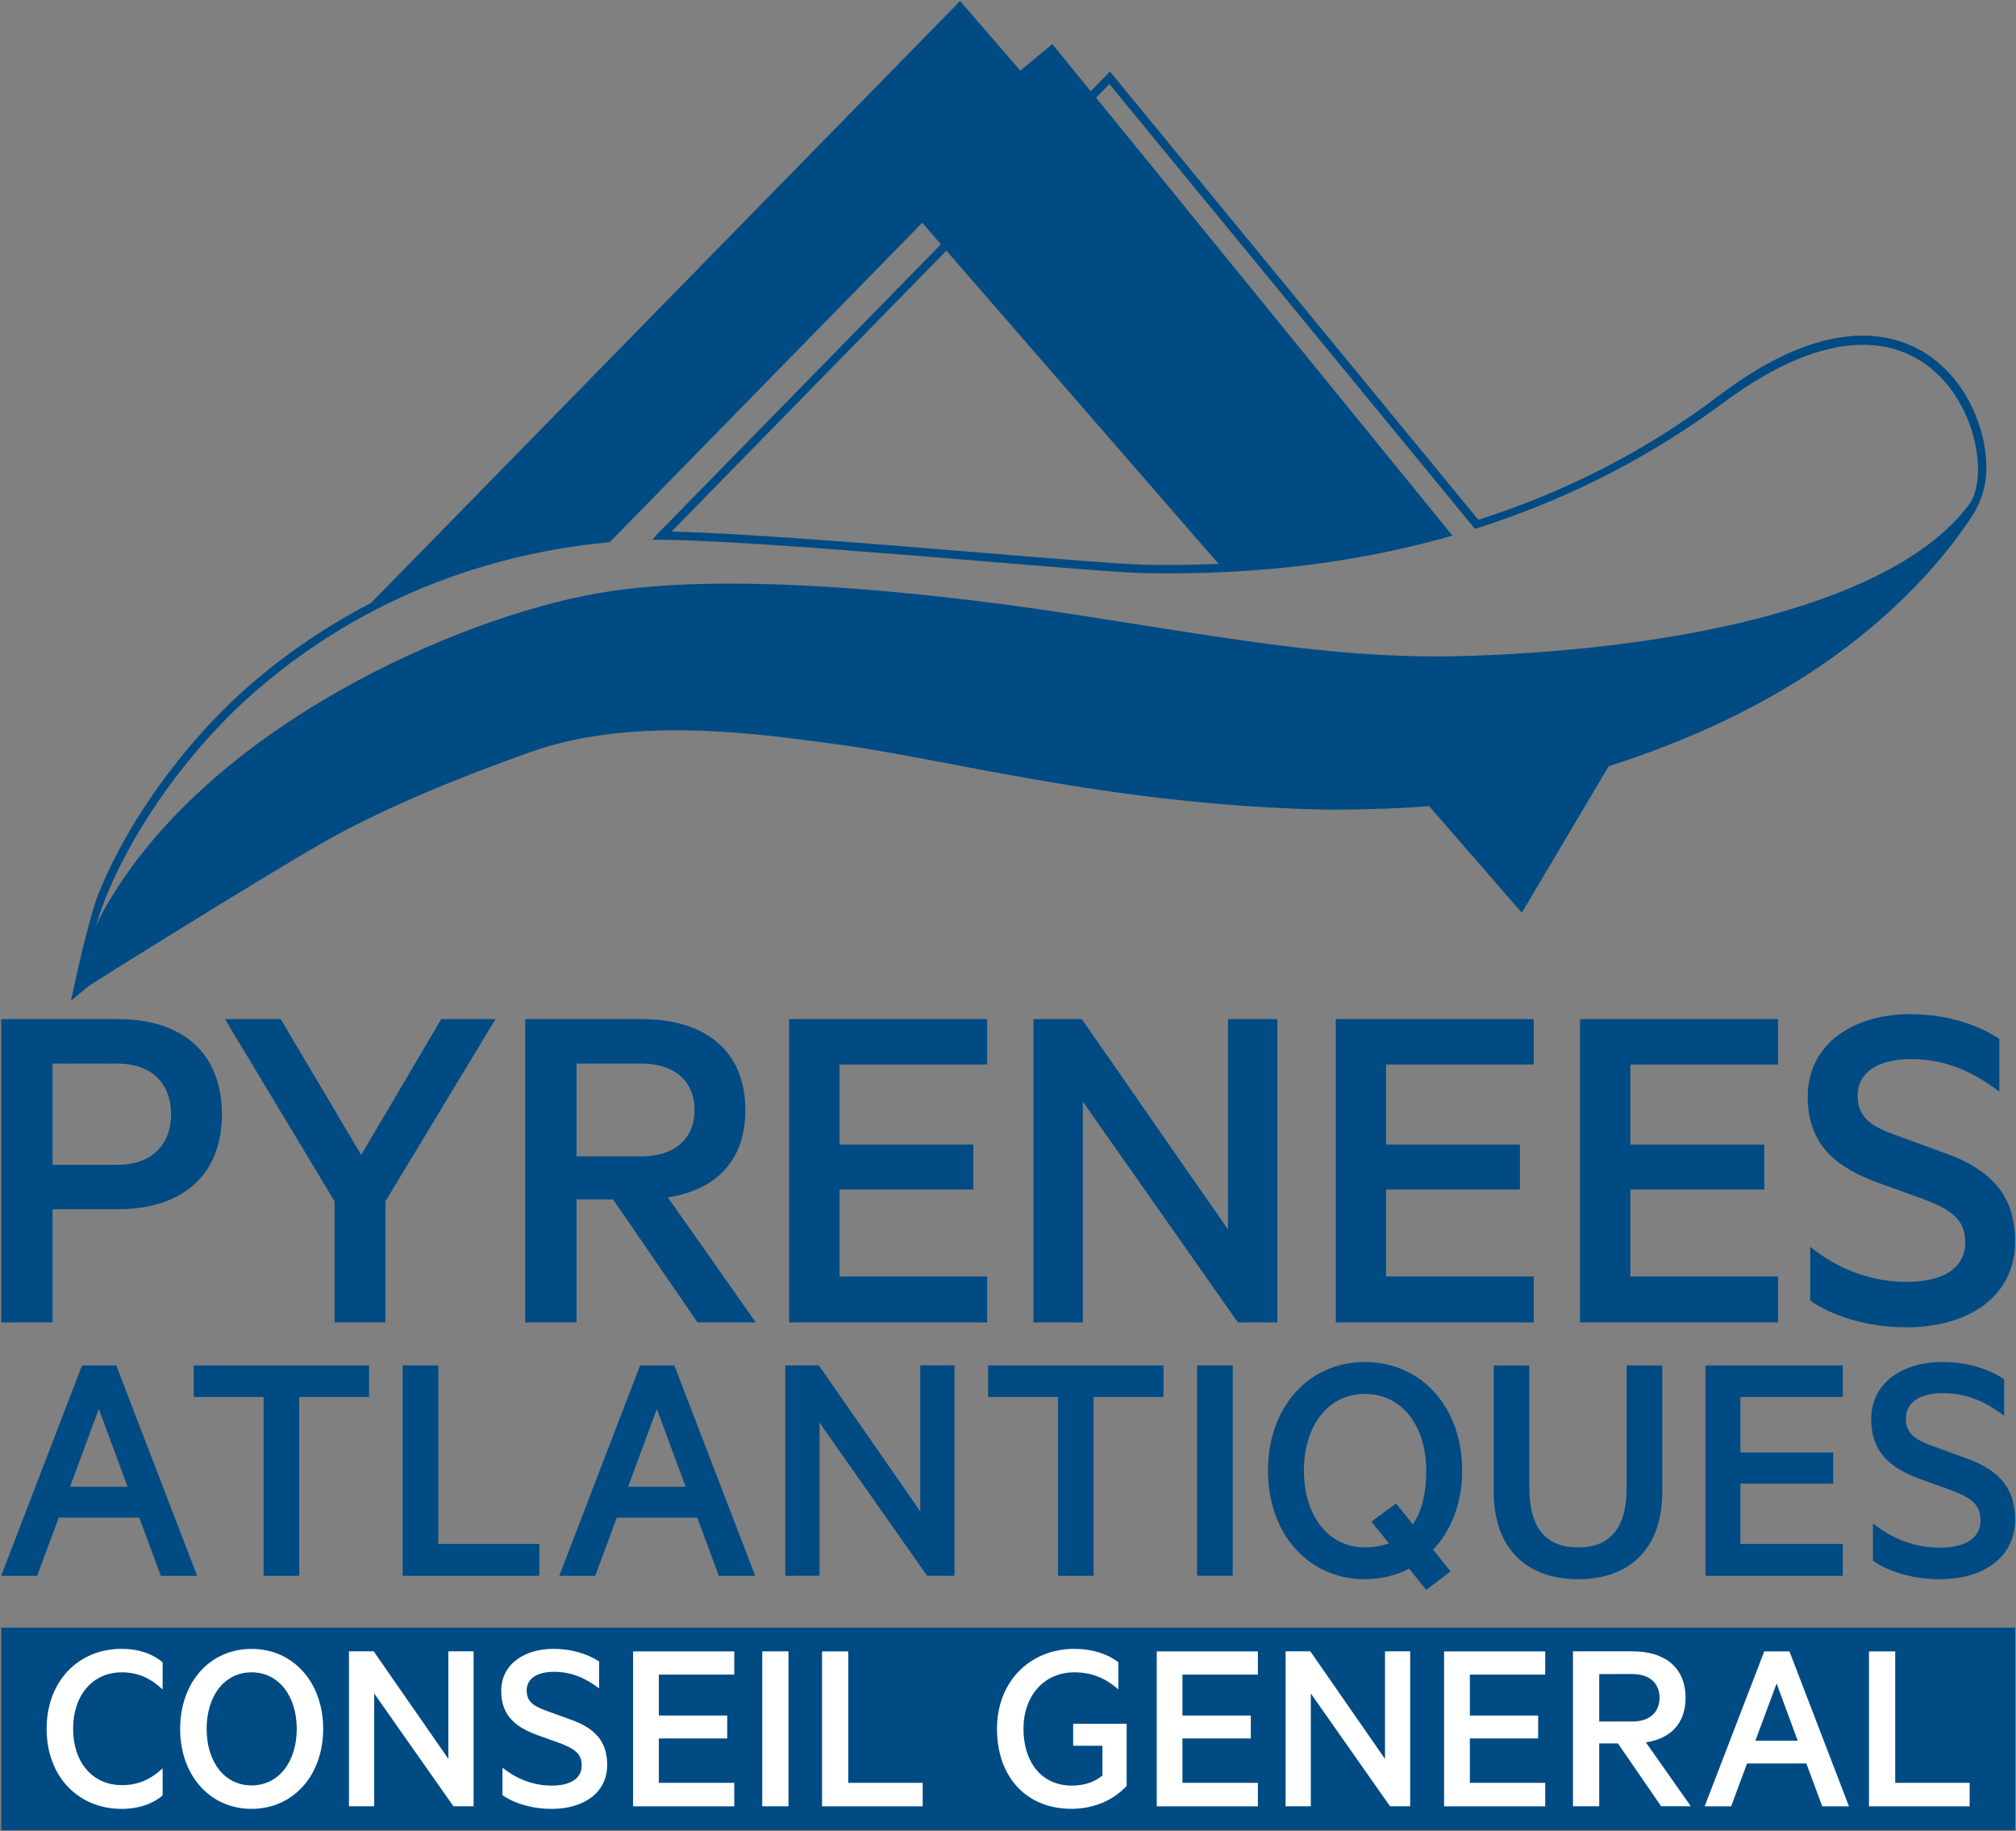 <?xml version="1.0" encoding="UTF-8" standalone="no"?>
<!-- Created with Inkscape (http://www.inkscape.org/) -->

<svg
   xmlns:dc="http://purl.org/dc/elements/1.1/"
   xmlns:cc="http://creativecommons.org/ns#"
   xmlns:rdf="http://www.w3.org/1999/02/22-rdf-syntax-ns#"
   xmlns:svg="http://www.w3.org/2000/svg"
   xmlns="http://www.w3.org/2000/svg"
   xmlns:xlink="http://www.w3.org/1999/xlink"
   xmlns:sodipodi="http://sodipodi.sourceforge.net/DTD/sodipodi-0.dtd"
   xmlns:inkscape="http://www.inkscape.org/namespaces/inkscape"
   width="1000"
   height="908.03"
   id="svg61027"
   version="1.1"
   inkscape:version="0.48.5 r10040"
   sodipodi:docname="A.svg">
  <rect width="100%" height="100%" fill="#808080" stroke="none"/>
  <defs
     id="defs61029">
    <linearGradient
       id="linearGradient66012">
      <stop
         id="stop66014"
         offset="0"
         style="stop-color:#67c3e9;stop-opacity:1" />
      <stop
         style="stop-color:#67c3e9;stop-opacity:1"
         offset="0.674"
         id="stop66016" />
      <stop
         id="stop66020"
         offset="0.854"
         style="stop-color:#5fb7e0;stop-opacity:1" />
      <stop
         style="stop-color:#4ea3d1;stop-opacity:1"
         offset="0.932"
         id="stop66022" />
      <stop
         id="stop66018"
         offset="1"
         style="stop-color:#267eb3;stop-opacity:1" />
    </linearGradient>
    <linearGradient
       inkscape:collect="always"
       id="linearGradient66000">
      <stop
         style="stop-color:#ff0000;stop-opacity:1;"
         offset="0"
         id="stop66002" />
      <stop
         id="stop66008"
         offset="0.86"
         style="stop-color:#ff0000;stop-opacity:0.137;" />
      <stop
         style="stop-color:#ff0000;stop-opacity:0;"
         offset="1"
         id="stop66004" />
    </linearGradient>
    <clipPath
       clipPathUnits="userSpaceOnUse"
       id="clipPath56032">
      <path
         inkscape:connector-curvature="0"
         d="m 85.998,509.635 122.821,0 0,51.745 -122.821,0 0,-51.745 z"
         id="path56034" />
    </clipPath>
    <linearGradient
       x1="0"
       y1="0"
       x2="1"
       y2="0"
       gradientUnits="userSpaceOnUse"
       gradientTransform="matrix(-6.593,0,0,6.593,563.824,228.897)"
       spreadMethod="pad"
       id="linearGradient65190">
      <stop
         style="stop-opacity:1;stop-color:#186fae"
         offset="0"
         id="stop65192" />
      <stop
         style="stop-opacity:1;stop-color:#186fae"
         offset="0.077"
         id="stop65194" />
      <stop
         style="stop-opacity:1;stop-color:#66cdeb"
         offset="0.868"
         id="stop65196" />
      <stop
         style="stop-opacity:1;stop-color:#66cdeb"
         offset="1"
         id="stop65198" />
    </linearGradient>
    <linearGradient
       inkscape:collect="always"
       xlink:href="#linearGradient66000"
       id="linearGradient66006"
       x1="546.168"
       y1="229.245"
       x2="563.103"
       y2="229.245"
       gradientUnits="userSpaceOnUse" />
    <clipPath
       clipPathUnits="userSpaceOnUse"
       id="clipPath66718">
      <path
         inkscape:connector-curvature="0"
         d="m 471.812,60.952 c 0,0 12.632,4.91 20.999,-0.191 0,0 10.576,8.682 14.951,9.76 0,0 9.778,4.14 21.021,3.423 0,0 -18.833,-2.884 -27.688,-11.585 -2.246,-2.207 -6.012,-5.867 -7.987,-8.795 0,0 -4.746,8.864 -21.296,7.388"
         id="path66720" />
    </clipPath>
    <linearGradient
       x1="0"
       y1="0"
       x2="1"
       y2="0"
       gradientUnits="userSpaceOnUse"
       gradientTransform="matrix(57.671,5.146,5.146,-57.671,471.672,60.5)"
       spreadMethod="pad"
       id="linearGradient66734">
      <stop
         style="stop-opacity:1;stop-color:#10ab4b"
         offset="0"
         id="stop66736" />
      <stop
         style="stop-opacity:1;stop-color:#ffffff"
         offset="0.38"
         id="stop66738" />
      <stop
         style="stop-opacity:1;stop-color:#e7f4fc"
         offset="0.53"
         id="stop66740" />
      <stop
         style="stop-opacity:1;stop-color:#1ea6e6"
         offset="1"
         id="stop66742" />
    </linearGradient>
    <clipPath
       clipPathUnits="userSpaceOnUse"
       id="clipPath66706">
      <path
         inkscape:connector-curvature="0"
         d="m 471.48,29.728 101.119,0 0,51.874 -101.119,0 0,-51.874 z"
         id="path66708" />
    </clipPath>
    <clipPath
       clipPathUnits="userSpaceOnUse"
       id="clipPath115525">
      <path
         inkscape:connector-curvature="0"
         d="m 10.63,24.35 66.611,0 0,17.061 -66.611,0 0,-17.061 z"
         id="path115527" />
    </clipPath>
    <clipPath
       clipPathUnits="userSpaceOnUse"
       id="clipPath116029">
      <path
         inkscape:connector-curvature="0"
         d="m 480.965,77.953 71.79,0 0,70.866 -71.79,0 0,-70.866 z"
         id="path116031" />
    </clipPath>
    <clipPath
       clipPathUnits="userSpaceOnUse"
       id="clipPath121079">
      <path
         inkscape:connector-curvature="0"
         d="m 840.094,48.367 53.105,0 0,-48.216 -53.105,0 0,48.216 z"
         id="path121081" />
    </clipPath>
    <clipPath
       clipPathUnits="userSpaceOnUse"
       id="clipPath121085">
      <path
         inkscape:connector-curvature="0"
         d="m 893.199,48.367 -53.105,0 0,-48.216 53.105,0 0,48.216 z"
         id="path121087" />
    </clipPath>
    <clipPath
       clipPathUnits="userSpaceOnUse"
       id="clipPath121091">
      <path
         inkscape:connector-curvature="0"
         d="m 840.39,48.377 52.523,0 0,-62.549 -52.523,0 0,62.549 z"
         clip-rule="evenodd"
         id="path121093" />
    </clipPath>
    <clipPath
       clipPathUnits="userSpaceOnUse"
       id="clipPath121097">
      <path
         inkscape:connector-curvature="0"
         d="m 0,425.197 1190.551,0 L 1190.551,0 0,0 0,425.197 z"
         id="path121099" />
    </clipPath>
    <clipPath
       clipPathUnits="userSpaceOnUse"
       id="clipPath121103">
      <path
         inkscape:connector-curvature="0"
         d="M 0.06,425.16 1190.58,425.16 1190.58,0 0.06,0 l 0,425.16 z"
         id="path121105" />
    </clipPath>
  </defs>
  <sodipodi:namedview
     id="base"
     pagecolor="#ffffff"
     bordercolor="#666666"
     borderopacity="1.0"
     inkscape:pageopacity="0.0"
     inkscape:pageshadow="2"
     inkscape:zoom="0.39153276"
     inkscape:cx="524.90231"
     inkscape:cy="170.1281"
     inkscape:document-units="px"
     inkscape:current-layer="layer1"
     showgrid="false"
     fit-margin-left="0.5"
     fit-margin-bottom="0.5"
     fit-margin-top="0.5"
     fit-margin-right="0.5"
     inkscape:window-width="1057"
     inkscape:window-height="1007"
     inkscape:window-x="854"
     inkscape:window-y="-5"
     inkscape:window-maximized="0" />
  <g
     inkscape:label="Layer 1"
     inkscape:groupmode="layer"
     id="layer1"
     transform="translate(-991.585,1543.796)">
    <g
       id="g121075"
       transform="matrix(26.336,0,0,-26.336,-21332.337,-450.909)">
      <g
         id="g121077"
         clip-path="url(#clipPath121079)">
        <g
           id="g121083"
           clip-path="url(#clipPath121085)">
          <g
             id="g121089"
             clip-path="url(#clipPath121091)">
            <g
               id="g121095"
               clip-path="url(#clipPath121097)">
              <g
                 id="g121101"
                 clip-path="url(#clipPath121103)">
                <g
                   id="g121107"
                   transform="translate(884.742,31.993)">
                  <path
                     d="m 0,0 c -1.391,-1.85 -5.323,-2.705 -9.363,-2.844 -2.368,-0.082 -4.313,0.285 -7.466,0.775 -2,0.31 -6.295,0.871 -8.969,0.408 -2.675,-0.464 -7.407,-2.531 -9.34,-5.988 -0.051,-0.093 -0.095,-0.186 -0.137,-0.278 0.378,1.307 1.522,3.143 3.05,4.456 2.38,2.045 4.961,2.611 6.623,2.767 l 0.169,0.17 5.719,5.844 0.352,-0.406 -5.291,-5.404 -0.001,0 -0.145,-0.159 c 2.01,0.011 8.146,-0.603 9.265,-0.628 2.236,-0.046 4.157,0.233 5.807,0.706 l -0.1,0.123 -6.613,8.123 0.251,0.257 6.782,-8.25 0.104,-0.126 C -7.377,0.154 -5.836,1.024 -4.612,1.93 -0.592,4.907 0.672,0.894 0,0 m -14.131,-1.114 -0.002,0 c -0.105,-0.004 -0.212,-0.007 -0.319,-0.01 -0.193,-0.006 -0.387,-0.01 -0.583,-0.01 -0.163,0 -0.33,0.002 -0.496,0.005 -0.424,0.01 -1.605,0.107 -2.974,0.219 -2.048,0.169 -4.558,0.375 -5.931,0.405 l 0.001,0.001 5.176,5.289 5.128,-5.899 z m 13.88,3.452 C -0.557,2.725 -1.11,3.185 -2.003,3.185 -2.811,3.185 -3.72,2.805 -4.708,2.055 -4.88,1.924 -5.055,1.798 -5.232,1.675 -5.295,1.632 -5.36,1.59 -5.425,1.547 -5.538,1.472 -5.649,1.396 -5.764,1.325 -5.883,1.249 -6.005,1.179 -6.125,1.107 -6.187,1.071 -6.247,1.034 -6.308,0.998 -6.46,0.912 -6.615,0.828 -6.771,0.747 -6.803,0.731 -6.833,0.713 -6.865,0.697 -7.041,0.606 -7.219,0.519 -7.4,0.436 -7.411,0.429 -7.423,0.424 -7.435,0.418 -7.627,0.33 -7.82,0.245 -8.016,0.164 -8.017,0.164 -8.019,0.163 -8.02,0.162 -8.415,0 -8.819,-0.148 -9.233,-0.28 -9.235,-0.281 -9.238,-0.282 -9.24,-0.283 l -6.883,8.373 -0.055,0.068 -0.363,-0.371 -0.722,0.888 -0.604,-0.5 -1.134,1.311 -11.092,-11.332 -0.001,-10e-4 c -0.284,-0.147 -0.563,-0.307 -0.835,-0.477 -0.026,-0.016 -0.052,-0.032 -0.078,-0.049 -0.077,-0.049 -0.155,-0.099 -0.232,-0.151 -0.06,-0.04 -0.12,-0.083 -0.179,-0.124 -0.083,-0.057 -0.164,-0.116 -0.246,-0.176 -0.072,-0.053 -0.143,-0.107 -0.215,-0.162 -0.042,-0.033 -0.084,-0.065 -0.125,-0.098 -0.101,-0.081 -0.201,-0.163 -0.3,-0.247 -0.007,-0.008 -0.016,-0.013 -0.024,-0.02 -0.487,-0.419 -0.953,-0.908 -1.373,-1.431 -0.67,-0.833 -1.224,-1.755 -1.561,-2.626 l -0.002,-0.003 -10e-4,-0.003 0,-0.001 c -0.187,-0.571 -0.377,-1.442 -0.385,-1.478 l -0.097,-0.445 0,0 0.345,0.284 10e-4,0.002 c 0.143,0.093 3.133,1.962 4.349,2.662 1.016,0.583 2.321,1.153 3.991,1.744 0.75,0.265 1.663,0.4 2.712,0.4 1.026,0 1.989,-0.127 2.625,-0.211 0.11,-0.014 0.21,-0.028 0.302,-0.04 0.632,-0.079 1.355,-0.216 2.191,-0.374 1.873,-0.356 4.205,-0.799 7.007,-0.867 0.085,-0.002 0.183,-0.003 0.29,-0.003 0.546,0 1.282,0.025 1.767,0.067 l 1.746,-2.008 1.636,2.759 0,0 c 0.17,0.055 0.338,0.11 0.504,0.168 0.017,0.006 0.034,0.012 0.051,0.018 0.135,0.048 0.269,0.097 0.401,0.147 0.064,0.024 0.128,0.05 0.192,0.075 0.08,0.032 0.16,0.064 0.239,0.097 0.081,0.033 0.161,0.066 0.241,0.101 0.055,0.023 0.11,0.047 0.165,0.072 0.092,0.042 0.185,0.083 0.275,0.125 0.026,0.013 0.051,0.025 0.076,0.036 0.547,0.26 1.067,0.545 1.553,0.857 0.88,0.564 1.562,1.154 2.086,1.698 0.018,0.018 0.036,0.037 0.053,0.056 0.009,0.007 0.017,0.017 0.025,0.026 0.401,0.424 0.704,0.817 0.925,1.145 0.101,0.147 0.335,0.491 0.328,1.022 -0.007,0.563 -0.223,1.168 -0.58,1.618"
                     style="fill:#004b84;fill-opacity:1;fill-rule:nonzero;stroke:none"
                     id="path121109"
                     inkscape:connector-curvature="0" />
                </g>
                <g
                   id="g121111"
                   transform="translate(849.866,21.47)">
                  <path
                     d="m 0,0 -1.218,0 0,-1.906 1.218,0 c 0.67,0 1.014,0.4 1.014,0.949 C 1.014,-0.39 0.67,0 0,0 m -1.218,-2.742 0,-2.131 -0.967,0 0,5.711 2.204,0 c 1.181,0 1.953,-0.615 1.953,-1.795 0,-1.163 -0.772,-1.785 -1.953,-1.785 l -1.237,0"
                     style="fill:#004b84;fill-opacity:1;fill-rule:nonzero;stroke:none"
                     id="path121113"
                     inkscape:connector-curvature="0" />
                </g>
                <g
                   id="g121115"
                   transform="translate(855.968,22.308)">
                  <path
                     d="m 0,0 1.023,0 -2.074,-3.432 0,-2.279 -0.957,0 0,2.279 L -4.073,0 -3.023,0 -1.507,-2.557 0,0"
                     style="fill:#004b84;fill-opacity:1;fill-rule:nonzero;stroke:none"
                     id="path121117"
                     inkscape:connector-curvature="0" />
                </g>
                <g
                   id="g121119"
                   transform="translate(858.517,19.723)">
                  <path
                     d="M 0,0 1.218,0 C 1.86,0 2.223,0.344 2.223,0.873 2.223,1.404 1.86,1.748 1.218,1.748 L 0,1.748 0,0 z m 0,-0.81 0,-2.316 -0.967,0 0,5.711 2.204,0 c 1.181,0 1.943,-0.595 1.943,-1.712 0,-0.957 -0.557,-1.506 -1.46,-1.645 l 1.656,-2.354 -1.097,0 -1.591,2.316 -0.688,0"
                     style="fill:#004b84;fill-opacity:1;fill-rule:nonzero;stroke:none"
                     id="path121121"
                     inkscape:connector-curvature="0" />
                </g>
                <g
                   id="g121123"
                   transform="translate(866.25,22.308)">
                  <path
                     d="m 0,0 0,-0.855 -2.78,0 0,-1.507 2.52,0 0,-0.846 -2.52,0 0,-1.638 2.78,0 0,-0.865 -3.729,0 0,5.711 L 0,0"
                     style="fill:#004b84;fill-opacity:1;fill-rule:nonzero;stroke:none"
                     id="path121125"
                     inkscape:connector-curvature="0" />
                </g>
                <g
                   id="g121127"
                   transform="translate(871.717,16.597)">
                  <path
                     d="m 0,0 -0.744,0 -2.92,4.158 0,-4.158 -0.93,0 0,5.711 0.911,0 2.753,-3.962 0,3.962 0.93,0 L 0,0"
                     style="fill:#004b84;fill-opacity:1;fill-rule:nonzero;stroke:none"
                     id="path121129"
                     inkscape:connector-curvature="0" />
                </g>
                <g
                   id="g121131"
                   transform="translate(876.546,22.308)">
                  <path
                     d="m 0,0 0,-0.855 -2.781,0 0,-1.507 2.521,0 0,-0.846 -2.521,0 0,-1.638 2.781,0 0,-0.865 -3.729,0 0,5.711 L 0,0"
                     style="fill:#004b84;fill-opacity:1;fill-rule:nonzero;stroke:none"
                     id="path121133"
                     inkscape:connector-curvature="0" />
                </g>
                <g
                   id="g121135"
                   transform="translate(881.147,22.308)">
                  <path
                     d="m 0,0 0,-0.855 -2.781,0 0,-1.507 2.521,0 0,-0.846 -2.521,0 0,-1.638 2.781,0 0,-0.865 -3.729,0 0,5.711 L 0,0"
                     style="fill:#004b84;fill-opacity:1;fill-rule:nonzero;stroke:none"
                     id="path121137"
                     inkscape:connector-curvature="0" />
                </g>
                <g
                   id="g121139"
                   transform="translate(881.753,18.021)">
                  <path
                     d="m 0,0 c 0.52,-0.419 1.144,-0.661 1.814,-0.661 0.651,0 1.106,0.233 1.106,0.744 0,0.447 -0.288,0.624 -0.8,0.819 L 1.293,1.2 c -0.763,0.278 -1.34,0.688 -1.34,1.627 0,1.005 0.874,1.553 1.926,1.553 0.642,0 1.227,-0.167 1.683,-0.465 l 0,-0.995 C 3.088,3.283 2.567,3.534 1.897,3.534 1.321,3.534 0.893,3.311 0.893,2.845 0.893,2.427 1.162,2.26 1.636,2.093 L 2.557,1.757 C 3.45,1.432 3.859,0.93 3.859,0.102 3.859,-0.94 2.976,-1.516 1.814,-1.516 1.051,-1.516 0.4,-1.293 0,-1.014 L 0,0"
                     style="fill:#004b84;fill-opacity:1;fill-rule:nonzero;stroke:none"
                     id="path121141"
                     inkscape:connector-curvature="0" />
                </g>
                <g
                   id="g121143"
                   transform="translate(848.977,13.503)">
                  <path
                     d="M 0,0 1.084,0 0.542,1.464 0,0 z m 0.871,2.284 1.523,-3.962 -0.684,0 -0.406,1.097 -1.516,0 -0.407,-1.097 -0.678,0 1.523,3.962 0.645,0"
                     style="fill:#004b84;fill-opacity:1;fill-rule:nonzero;stroke:none"
                     id="path121145"
                     inkscape:connector-curvature="0" />
                </g>
                <g
                   id="g121147"
                   transform="translate(851.307,15.787)">
                  <path
                     d="m 0,0 3.303,0 0,-0.594 -1.316,0 0,-3.368 -0.671,0 0,3.368 L 0,-0.594 0,0"
                     style="fill:#004b84;fill-opacity:1;fill-rule:nonzero;stroke:none"
                     id="path121149"
                     inkscape:connector-curvature="0" />
                </g>
                <g
                   id="g121151"
                   transform="translate(855.242,15.787)">
                  <path
                     d="m 0,0 0.671,0 0,-3.362 1.903,0 0,-0.6 L 0,-3.962 0,0"
                     style="fill:#004b84;fill-opacity:1;fill-rule:nonzero;stroke:none"
                     id="path121153"
                     inkscape:connector-curvature="0" />
                </g>
                <g
                   id="g121155"
                   transform="translate(859.488,13.503)">
                  <path
                     d="M 0,0 1.084,0 0.542,1.464 0,0 z m 0.871,2.284 1.523,-3.962 -0.685,0 -0.406,1.097 -1.516,0 -0.406,-1.097 -0.677,0 1.522,3.962 0.645,0"
                     style="fill:#004b84;fill-opacity:1;fill-rule:nonzero;stroke:none"
                     id="path121157"
                     inkscape:connector-curvature="0" />
                </g>
                <g
                   id="g121159"
                   transform="translate(865.636,11.826)">
                  <path
                     d="m 0,0 -0.516,0 -2.026,2.884 0,-2.884 -0.645,0 0,3.962 0.632,0 1.91,-2.749 0,2.749 L 0,3.962 0,0"
                     style="fill:#004b84;fill-opacity:1;fill-rule:nonzero;stroke:none"
                     id="path121161"
                     inkscape:connector-curvature="0" />
                </g>
                <g
                   id="g121163"
                   transform="translate(866.269,15.787)">
                  <path
                     d="m 0,0 3.303,0 0,-0.594 -1.316,0 0,-3.368 -0.671,0 0,3.368 L 0,-0.594 0,0"
                     style="fill:#004b84;fill-opacity:1;fill-rule:nonzero;stroke:none"
                     id="path121165"
                     inkscape:connector-curvature="0" />
                </g>
                <path
                   d="m 870.205,11.826 0.671,0 0,3.962 -0.671,0 0,-3.962 z"
                   style="fill:#004b84;fill-opacity:1;fill-rule:nonzero;stroke:none"
                   id="path121167"
                   inkscape:connector-curvature="0" />
                <g
                   id="g121169"
                   transform="translate(873.366,15.251)">
                  <path
                     d="m 0,0 c -0.697,0 -1.149,-0.605 -1.149,-1.445 0,-0.839 0.452,-1.445 1.149,-1.445 0.167,0 0.316,0.026 0.451,0.077 l -0.329,0.407 0.465,0.342 0.316,-0.394 c 0.162,0.239 0.252,0.574 0.252,1.013 C 1.155,-0.605 0.697,0 0,0 M 0.832,-3.29 C 0.587,-3.419 0.303,-3.49 0,-3.49 c -1.071,0 -1.826,0.864 -1.826,2.045 0,1.187 0.755,2.045 1.826,2.045 1.071,0 1.832,-0.858 1.832,-2.045 0,-0.606 -0.206,-1.129 -0.548,-1.49 L 1.613,-3.342 1.155,-3.69 0.832,-3.29"
                     style="fill:#004b84;fill-opacity:1;fill-rule:nonzero;stroke:none"
                     id="path121171"
                     inkscape:connector-curvature="0" />
                </g>
                <g
                   id="g121173"
                   transform="translate(875.792,13.406)">
                  <path
                     d="m 0,0 0,2.381 0.671,0 0,-2.31 c 0,-0.762 0.323,-1.117 0.916,-1.117 0.594,0 0.916,0.355 0.916,1.117 l 0,2.31 0.671,0 0,-2.387 C 3.174,-1.091 2.535,-1.645 1.587,-1.645 0.645,-1.645 0,-1.091 0,0"
                     style="fill:#004b84;fill-opacity:1;fill-rule:nonzero;stroke:none"
                     id="path121175"
                     inkscape:connector-curvature="0" />
                </g>
                <g
                   id="g121177"
                   transform="translate(882.367,15.787)">
                  <path
                     d="m 0,0 0,-0.594 -1.929,0 0,-1.045 1.748,0 0,-0.587 -1.748,0 0,-1.136 1.929,0 0,-0.6 -2.587,0 0,3.962 L 0,0"
                     style="fill:#004b84;fill-opacity:1;fill-rule:nonzero;stroke:none"
                     id="path121179"
                     inkscape:connector-curvature="0" />
                </g>
                <g
                   id="g121181"
                   transform="translate(882.935,12.813)">
                  <path
                     d="m 0,0 c 0.36,-0.29 0.793,-0.458 1.258,-0.458 0.451,0 0.768,0.161 0.768,0.516 0,0.309 -0.2,0.433 -0.555,0.567 L 0.896,0.832 c -0.529,0.194 -0.929,0.478 -0.929,1.129 0,0.697 0.607,1.078 1.336,1.078 0.445,0 0.852,-0.116 1.167,-0.323 l 0,-0.69 C 2.142,2.277 1.78,2.452 1.316,2.452 c -0.4,0 -0.697,-0.155 -0.697,-0.478 0,-0.29 0.187,-0.406 0.516,-0.522 L 1.774,1.219 C 2.394,0.994 2.677,0.645 2.677,0.071 2.677,-0.652 2.065,-1.052 1.258,-1.052 0.729,-1.052 0.277,-0.897 0,-0.704 L 0,0"
                     style="fill:#004b84;fill-opacity:1;fill-rule:nonzero;stroke:none"
                     id="path121183"
                     inkscape:connector-curvature="0" />
                </g>
                <path
                   d="m 847.681,7.038 37.932,0 0,3.811 -37.932,0 0,-3.811 z"
                   style="fill:#004b84;fill-opacity:1;fill-rule:nonzero;stroke:none"
                   id="path121185"
                   inkscape:connector-curvature="0" />
                <g
                   id="g121187"
                   transform="translate(849.947,10.45)">
                  <path
                     d="m 0,0 c 0.328,0 0.585,-0.095 0.774,-0.252 l 0,-0.513 c -0.232,0.218 -0.47,0.323 -0.769,0.323 -0.556,0 -0.917,-0.438 -0.917,-1.065 0,-0.622 0.361,-1.059 0.917,-1.059 0.299,0 0.537,0.099 0.769,0.318 l 0,-0.513 C 0.585,-2.918 0.328,-3.013 0,-3.013 c -0.813,0 -1.411,0.608 -1.411,1.506 C -1.411,-0.609 -0.813,0 0,0"
                     style="fill:#ffffff;fill-opacity:1;fill-rule:nonzero;stroke:none"
                     id="path121189"
                     inkscape:connector-curvature="0" />
                </g>
                <g
                   id="g121191"
                   transform="translate(852.396,10.008)">
                  <path
                     d="m 0,0 c -0.513,0 -0.846,-0.447 -0.846,-1.065 0,-0.617 0.333,-1.064 0.846,-1.064 0.513,0 0.851,0.447 0.851,1.064 C 0.851,-0.447 0.513,0 0,0 m 0,-2.571 c -0.789,0 -1.345,0.637 -1.345,1.506 0,0.874 0.556,1.506 1.345,1.506 0.789,0 1.349,-0.632 1.349,-1.506 0,-0.87 -0.56,-1.506 -1.349,-1.506"
                     style="fill:#ffffff;fill-opacity:1;fill-rule:nonzero;stroke:none"
                     id="path121193"
                     inkscape:connector-curvature="0" />
                </g>
                <g
                   id="g121195"
                   transform="translate(856.578,7.486)">
                  <path
                     d="m 0,0 -0.38,0 -1.492,2.124 0,-2.124 -0.475,0 0,2.917 0.466,0 1.406,-2.025 0,2.025 L 0,2.917 0,0"
                     style="fill:#ffffff;fill-opacity:1;fill-rule:nonzero;stroke:none"
                     id="path121197"
                     inkscape:connector-curvature="0" />
                </g>
                <g
                   id="g121199"
                   transform="translate(857.122,8.213)">
                  <path
                     d="m 0,0 c 0.266,-0.214 0.584,-0.338 0.927,-0.338 0.332,0 0.565,0.119 0.565,0.381 0,0.228 -0.147,0.317 -0.409,0.418 L 0.66,0.612 C 0.271,0.755 -0.024,0.963 -0.024,1.444 -0.024,1.957 0.423,2.237 0.96,2.237 1.288,2.237 1.587,2.151 1.82,2 l 0,-0.508 C 1.578,1.677 1.311,1.805 0.969,1.805 0.675,1.805 0.456,1.691 0.456,1.454 0.456,1.239 0.594,1.154 0.836,1.068 L 1.307,0.897 C 1.763,0.731 1.972,0.475 1.972,0.051 c 0,-0.531 -0.451,-0.827 -1.045,-0.827 -0.39,0 -0.723,0.114 -0.927,0.257 L 0,0"
                     style="fill:#ffffff;fill-opacity:1;fill-rule:nonzero;stroke:none"
                     id="path121201"
                     inkscape:connector-curvature="0" />
                </g>
                <g
                   id="g121203"
                   transform="translate(861.488,10.402)">
                  <path
                     d="m 0,0 0,-0.437 -1.421,0 0,-0.77 1.288,0 0,-0.432 -1.288,0 0,-0.836 1.421,0 0,-0.442 -1.906,0 L -1.906,0 0,0"
                     style="fill:#ffffff;fill-opacity:1;fill-rule:nonzero;stroke:none"
                     id="path121205"
                     inkscape:connector-curvature="0" />
                </g>
                <path
                   d="m 862.015,7.486 0.494,0 0,2.917 -0.494,0 0,-2.917 z"
                   style="fill:#ffffff;fill-opacity:1;fill-rule:nonzero;stroke:none"
                   id="path121207"
                   inkscape:connector-curvature="0" />
                <g
                   id="g121209"
                   transform="translate(863.141,10.402)">
                  <path
                     d="m 0,0 0.494,0 0,-2.475 1.402,0 0,-0.442 -1.896,0 L 0,0"
                     style="fill:#ffffff;fill-opacity:1;fill-rule:nonzero;stroke:none"
                     id="path121211"
                     inkscape:connector-curvature="0" />
                </g>
                <g
                   id="g121213"
                   transform="translate(868.422,8.064)">
                  <path
                     d="m 0,0 0,0.561 -0.551,0 0,0.414 1.007,0 0,-1.169 c -0.28,-0.304 -0.669,-0.432 -1.04,-0.432 -0.865,0 -1.402,0.618 -1.402,1.506 0,0.893 0.623,1.506 1.458,1.506 0.338,0 0.623,-0.095 0.828,-0.251 l 0,-0.513 C 0.052,1.84 -0.208,1.944 -0.528,1.944 c -0.57,0 -0.959,-0.438 -0.959,-1.064 0,-0.622 0.337,-1.069 0.912,-1.069 0.224,0 0.418,0.062 0.575,0.189"
                     style="fill:#ffffff;fill-opacity:1;fill-rule:nonzero;stroke:none"
                     id="path121215"
                     inkscape:connector-curvature="0" />
                </g>
                <g
                   id="g121217"
                   transform="translate(871.35,10.402)">
                  <path
                     d="m 0,0 0,-0.437 -1.421,0 0,-0.77 1.288,0 0,-0.432 -1.288,0 0,-0.836 1.421,0 0,-0.442 -1.905,0 L -1.905,0 0,0"
                     style="fill:#ffffff;fill-opacity:1;fill-rule:nonzero;stroke:none"
                     id="path121219"
                     inkscape:connector-curvature="0" />
                </g>
                <g
                   id="g121221"
                   transform="translate(874.219,7.486)">
                  <path
                     d="m 0,0 -0.38,0 -1.492,2.124 0,-2.124 -0.475,0 0,2.917 0.466,0 1.406,-2.025 0,2.025 L 0,2.917 0,0"
                     style="fill:#ffffff;fill-opacity:1;fill-rule:nonzero;stroke:none"
                     id="path121223"
                     inkscape:connector-curvature="0" />
                </g>
                <g
                   id="g121225"
                   transform="translate(876.762,10.402)">
                  <path
                     d="m 0,0 0,-0.437 -1.42,0 0,-0.77 1.287,0 0,-0.432 -1.287,0 0,-0.836 1.42,0 0,-0.442 -1.905,0 L -1.905,0 0,0"
                     style="fill:#ffffff;fill-opacity:1;fill-rule:nonzero;stroke:none"
                     id="path121227"
                     inkscape:connector-curvature="0" />
                </g>
                <g
                   id="g121229"
                   transform="translate(877.779,9.082)">
                  <path
                     d="m 0,0 0.623,0 c 0.328,0 0.513,0.176 0.513,0.447 0,0.271 -0.185,0.447 -0.513,0.447 L 0,0.893 0,0 z m 0,-0.413 0,-1.183 -0.494,0 0,2.917 1.127,0 c 0.602,0 0.993,-0.304 0.993,-0.874 0,-0.489 -0.286,-0.769 -0.747,-0.84 l 0.846,-1.202 -0.56,0 -0.813,1.183 -0.352,0"
                     style="fill:#ffffff;fill-opacity:1;fill-rule:nonzero;stroke:none"
                     id="path121231"
                     inkscape:connector-curvature="0" />
                </g>
                <g
                   id="g121233"
                   transform="translate(880.72,8.72)">
                  <path
                     d="M 0,0 0.798,0 0.4,1.078 0,0 z m 0.642,1.682 1.121,-2.917 -0.503,0 -0.3,0.807 -1.117,0 -0.299,-0.807 -0.499,0 1.122,2.917 0.475,0"
                     style="fill:#ffffff;fill-opacity:1;fill-rule:nonzero;stroke:none"
                     id="path121235"
                     inkscape:connector-curvature="0" />
                </g>
                <g
                   id="g121237"
                   transform="translate(882.86,10.402)">
                  <path
                     d="m 0,0 0.494,0 0,-2.475 1.402,0 0,-0.442 -1.896,0 L 0,0"
                     style="fill:#ffffff;fill-opacity:1;fill-rule:nonzero;stroke:none"
                     id="path121239"
                     inkscape:connector-curvature="0" />
                </g>
              </g>
            </g>
          </g>
        </g>
      </g>
    </g>
  </g>
</svg>
